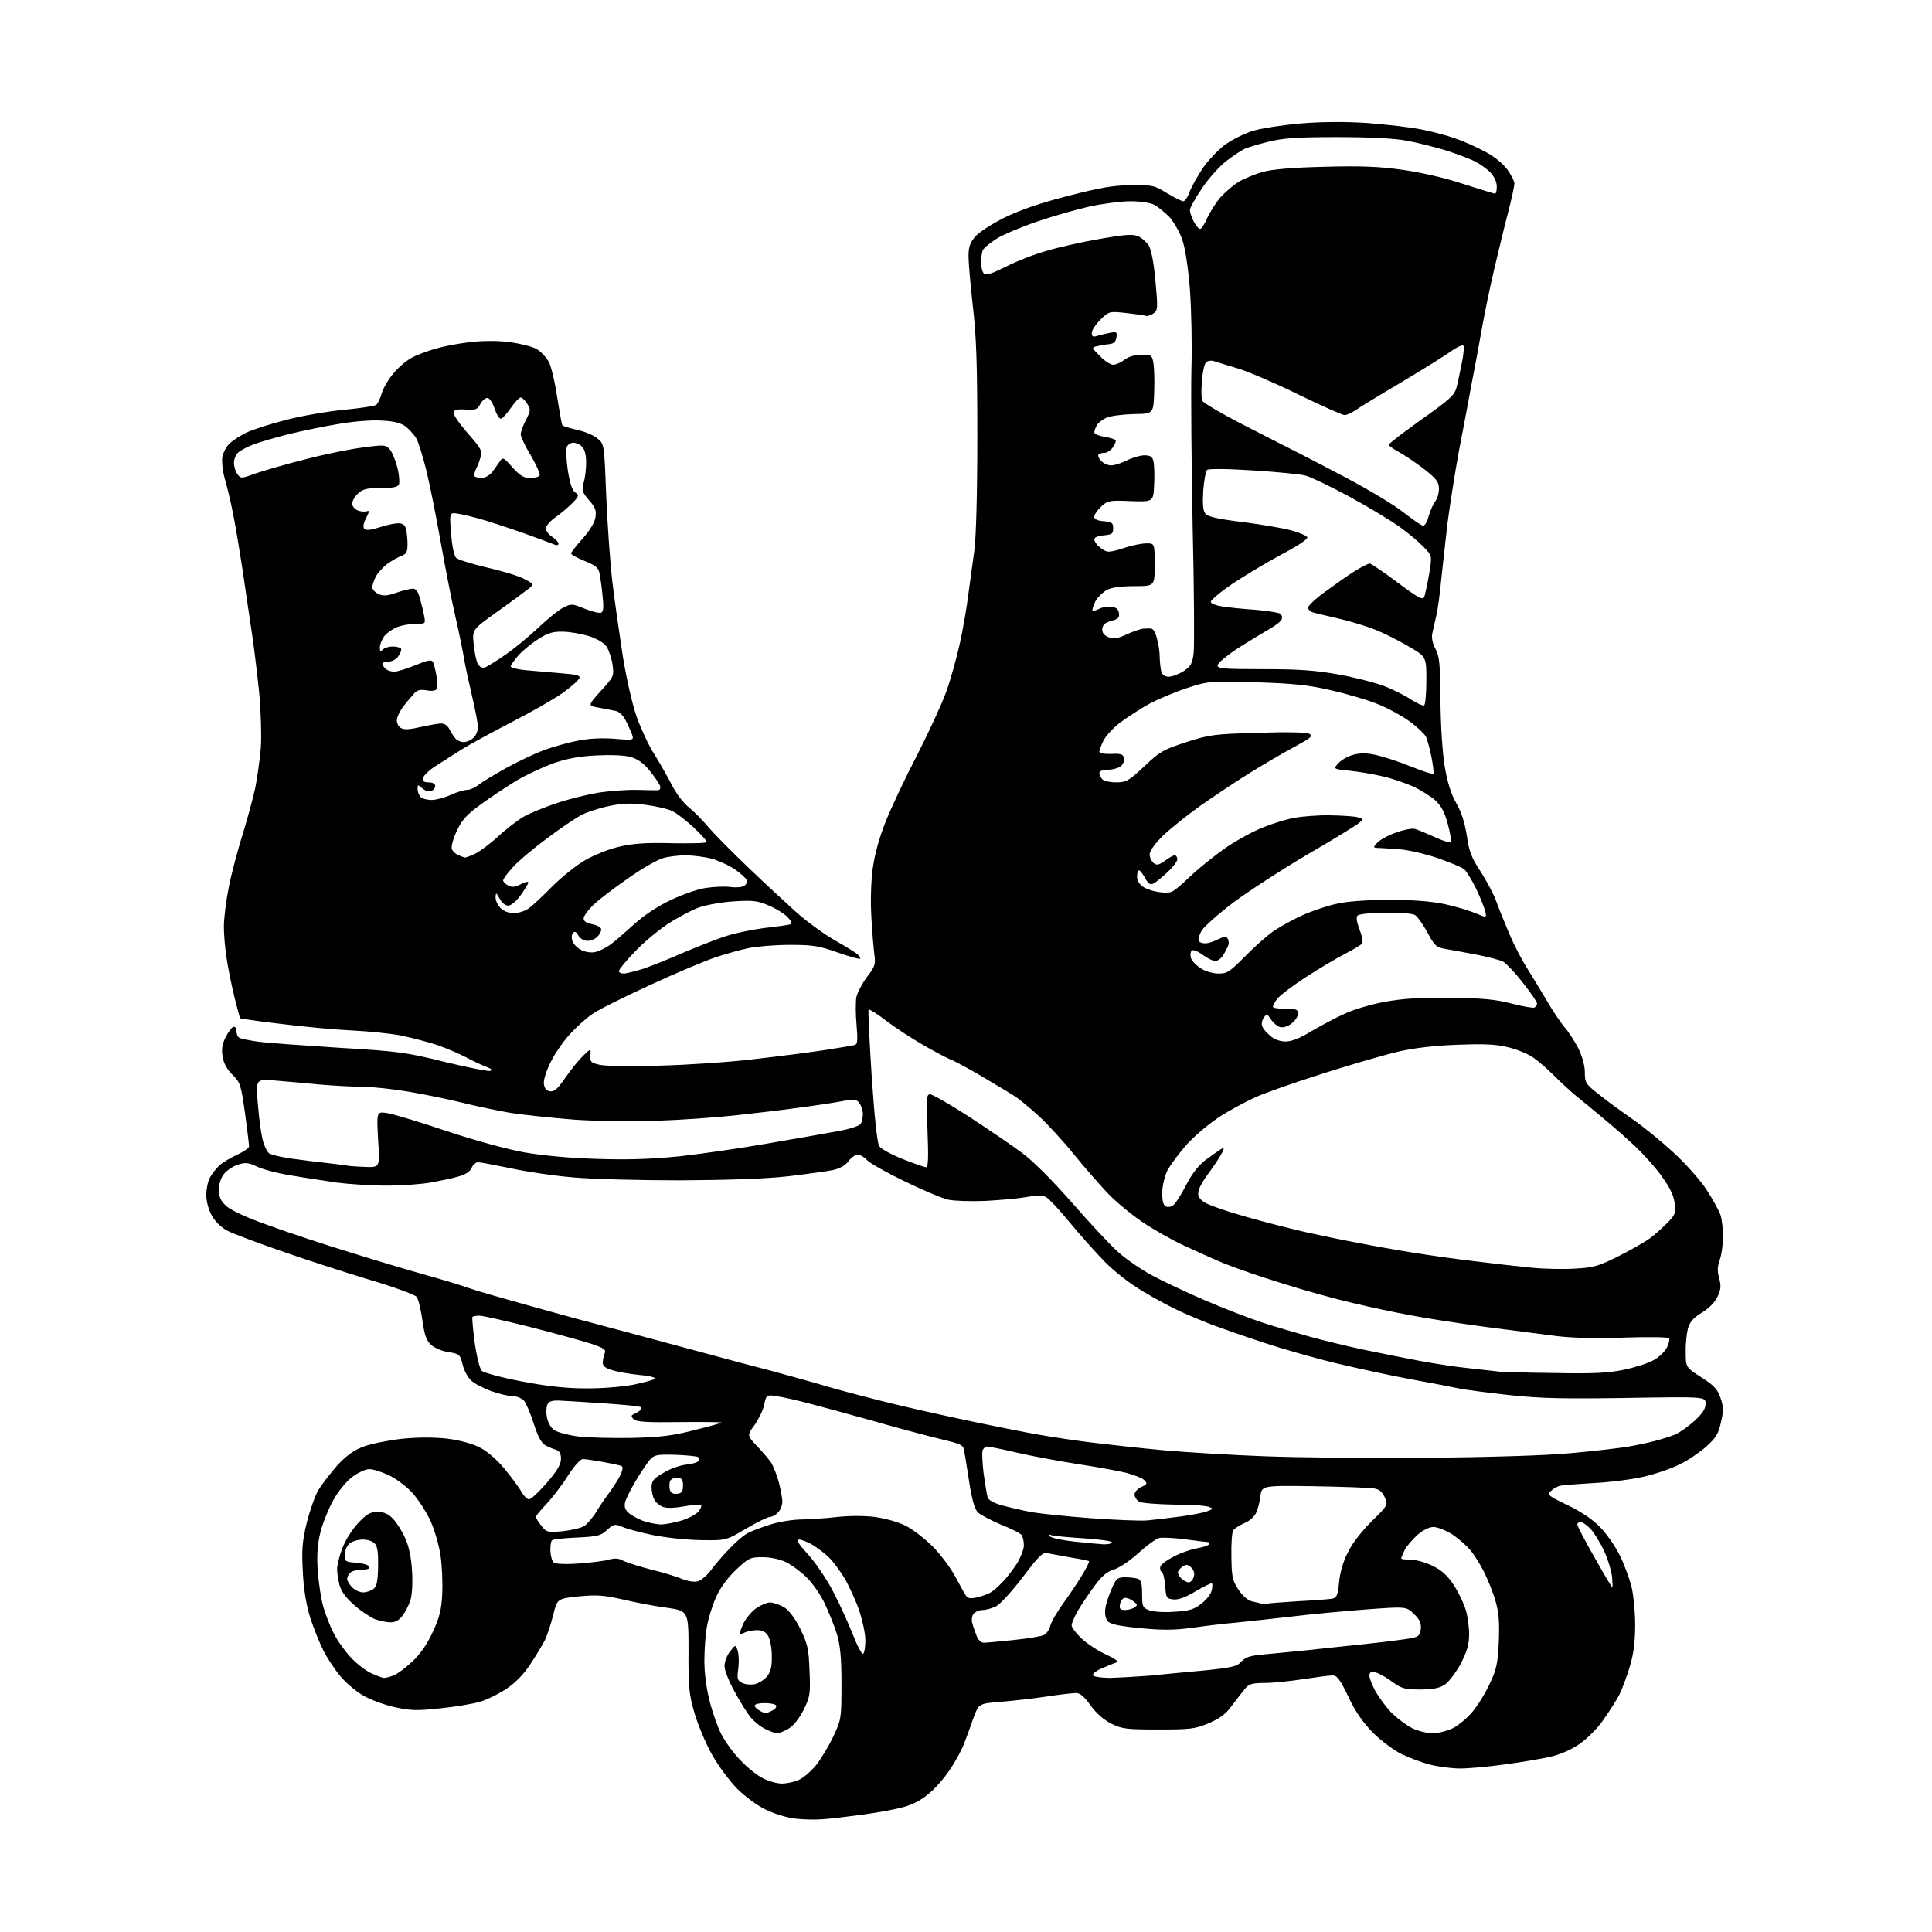 <?xml version="1.0" encoding="UTF-8" standalone="no"?>
<svg 
  version="1.1" 
  xmlns="http://www.w3.org/2000/svg" 
  xmlns:xlink="http://www.w3.org/1999/xlink" 
  xmlns:svg="http://www.w3.org/2000/svg"
  xmlns:rdf="http://www.w3.org/1999/02/22-rdf-syntax-ns#"
  xmlns:cc="http://creativecommons.org/ns#"
  xmlns:dc="http://purl.org/dc/elements/1.1/"
  viewBox="0 0 768 768"
  width="768"
  height="768"
>
<style>svg {background-color: white; }</style>"
<path stroke="none" fill="black" fill-rule="evenodd" d="M326.5,723.2C323.8,723.4 319.0,723.3 316.0,722.9C313.0,722.6 307.8,721.0 304.5,719.4C301.1,717.8 296.2,714.2 293.0,711.0C290.0,707.9 285.5,701.9 283.1,697.6C280.6,693.2 277.5,685.8 276.1,681.1C273.9,673.5 273.6,670.6 273.7,656.4C273.7,640.4 273.7,640.4 265.1,639.1C260.4,638.5 252.5,637.0 247.5,635.8C239.9,634.1 237.3,633.9 230.0,634.6C221.5,635.5 221.5,635.5 219.9,642.0C219.0,645.6 217.5,650.1 216.6,652.0C215.6,653.9 213.0,658.3 210.7,661.7C208.1,665.7 204.7,669.1 201.2,671.4C198.2,673.4 193.5,675.7 190.7,676.5C188.0,677.3 180.9,678.5 174.9,679.1C165.7,680.1 163.1,680.0 156.8,678.6C152.8,677.7 147.2,675.7 144.4,674.0C141.6,672.4 137.5,669.0 135.3,666.3C133.1,663.7 130.0,659.0 128.5,656.0C127.0,653.0 124.6,647.1 123.3,643.0C121.8,638.1 120.7,631.9 120.4,625.0C119.9,616.3 120.1,613.0 121.9,605.5C123.1,600.6 125.2,594.7 126.5,592.4C127.9,590.1 131.3,585.7 134.0,582.6C137.7,578.6 140.6,576.5 144.6,575.0C147.7,573.9 154.6,572.5 160.1,571.9C166.7,571.3 172.6,571.3 177.9,571.9C182.7,572.5 187.9,573.9 190.7,575.4C193.6,576.8 197.5,580.2 200.5,583.8C203.2,587.1 206.3,591.2 207.2,592.9C208.1,594.6 209.6,596.0 210.3,596.0C211.1,596.0 214.3,593.0 217.4,589.4C221.5,584.7 223.0,582.0 223.0,579.9C223.0,577.9 222.4,576.8 221.2,576.4C220.3,576.1 218.4,575.4 217.1,574.7C215.3,573.8 214.0,571.6 212.2,566.0C210.9,561.9 209.1,557.7 208.3,556.8C207.4,555.8 205.4,555.0 203.8,555.0C202.2,555.0 198.4,554.1 195.3,553.0C192.2,551.9 188.6,550.0 187.3,548.8C186.0,547.6 184.4,544.7 183.9,542.4C182.9,538.4 182.6,538.2 178.4,537.5C176.0,537.2 172.8,535.9 171.5,534.7C169.5,533.0 168.8,530.9 167.9,524.8C167.3,520.5 166.3,516.4 165.6,515.5C165.0,514.7 156.4,511.5 146.5,508.6C136.6,505.6 120.8,500.5 111.5,497.2C102.2,494.0 92.7,490.4 90.5,489.3C88.0,488.0 85.6,485.7 84.2,483.2C82.9,480.9 82.0,477.5 82.0,475.1C82.0,472.8 82.6,469.7 83.4,468.2C84.2,466.7 85.9,464.5 87.2,463.3C88.5,462.1 91.7,460.2 94.3,459.0C96.9,457.8 99.0,456.4 99.0,455.7C99.0,455.0 98.3,449.1 97.4,442.5C95.8,431.2 95.5,430.3 92.5,427.3C90.3,425.2 88.9,422.7 88.5,420.0C88.0,417.1 88.3,415.0 89.7,412.3C90.7,410.3 92.1,408.4 92.8,408.2C93.5,408.0 94.0,408.7 94.0,409.9C94.0,411.0 94.5,412.2 95.1,412.5C95.7,412.9 99.2,413.6 102.8,414.1C106.5,414.6 120.9,415.6 134.8,416.5C158.3,417.9 161.4,418.3 176.7,422.1C185.7,424.3 193.9,425.9 194.8,425.7C196.0,425.4 195.5,424.9 193.1,424.0C191.3,423.3 187.7,421.6 185.1,420.2C182.6,418.9 177.5,416.7 173.8,415.4C170.1,414.2 163.6,412.5 159.3,411.6C155.0,410.8 146.1,409.9 139.5,409.6C132.9,409.3 120.4,408.1 111.6,407.0C102.9,406.0 95.6,404.9 95.5,404.8C95.3,404.6 94.3,400.7 93.1,396.0C92.0,391.3 90.6,384.6 90.1,381.0C89.5,377.4 89.0,371.7 89.0,368.4C89.0,365.0 89.9,357.8 91.0,352.4C92.1,346.9 94.6,337.6 96.5,331.5C98.4,325.4 100.6,317.2 101.5,313.1C102.3,309.0 103.3,301.8 103.7,297.1C104.0,292.4 103.7,282.9 103.1,276.0C102.4,269.1 101.2,259.0 100.4,253.5C99.6,248.0 97.8,236.1 96.5,227.0C95.1,217.9 93.3,207.1 92.4,203.0C91.6,198.9 90.2,193.1 89.3,190.1C88.5,187.2 88.1,183.3 88.4,181.5C88.8,179.8 90.0,177.4 91.3,176.3C92.5,175.1 95.5,173.2 97.9,172.0C100.4,170.8 107.5,168.5 113.8,166.9C120.0,165.3 130.4,163.5 136.8,162.9C143.2,162.3 149.0,161.4 149.6,160.9C150.2,160.4 151.2,158.3 151.8,156.2C152.4,154.1 154.6,150.5 156.6,148.2C158.6,145.8 161.9,143.1 163.9,142.1C165.9,141.0 170.1,139.5 173.1,138.6C176.2,137.7 182.4,136.5 186.9,136.0C192.1,135.4 198.0,135.4 202.7,136.0C206.9,136.6 211.7,137.8 213.4,138.8C215.1,139.8 217.3,142.2 218.3,144.1C219.2,146.1 220.7,152.3 221.5,158.0C222.4,163.7 223.3,168.6 223.5,169.0C223.7,169.4 226.4,170.2 229.5,170.9C232.6,171.6 236.2,173.1 237.6,174.4C240.2,176.5 240.2,176.8 241.0,197.5C241.5,209.1 242.6,224.6 243.5,232.0C244.4,239.4 246.3,252.5 247.6,261.0C249.0,269.7 251.4,280.2 253.1,285.0C254.8,289.7 257.8,296.2 259.9,299.5C262.0,302.8 265.1,308.3 266.9,311.7C268.6,315.2 271.6,319.2 273.9,321.0C276.0,322.7 279.5,326.3 281.6,328.8C283.8,331.4 290.7,338.4 297.1,344.5C303.4,350.6 312.1,358.6 316.3,362.4C320.5,366.2 327.5,371.3 331.7,373.7C336.0,376.1 340.0,378.6 340.7,379.2C341.4,379.8 342.0,380.6 342.0,381.0C342.0,381.5 338.1,380.4 333.2,378.7C325.6,376.0 323.2,375.6 314.0,375.6C308.2,375.6 300.8,376.2 297.5,376.9C294.2,377.6 288.1,379.3 284.0,380.7C279.9,382.1 268.2,387.0 258.1,391.7C247.9,396.4 237.8,401.4 235.6,403.0C233.3,404.5 229.4,408.0 226.8,410.8C224.3,413.5 220.7,418.5 219.0,422.0C217.2,425.5 216.0,429.3 216.2,430.8C216.4,432.7 217.2,433.6 218.7,433.8C220.4,434.0 221.7,432.8 224.8,428.3C227.0,425.1 230.2,421.2 231.9,419.6C234.9,416.7 234.9,416.7 234.7,419.5C234.5,422.1 234.9,422.5 238.5,423.3C240.7,423.8 251.5,423.9 262.5,423.6C273.5,423.3 290.4,422.2 300.0,421.0C309.6,419.9 322.2,418.3 328.0,417.4C333.8,416.5 339.1,415.6 339.8,415.4C340.9,415.1 341.0,413.4 340.5,407.5C340.1,403.4 340.1,398.5 340.4,396.5C340.8,394.6 342.7,391.0 344.6,388.4C347.8,384.3 348.1,383.3 347.6,379.6C347.3,377.4 346.7,370.8 346.4,364.9C346.0,358.7 346.2,350.8 346.9,345.4C347.7,339.5 349.5,333.1 352.1,326.5C354.3,321.0 359.9,309.1 364.6,300.1C369.2,291.1 374.4,279.8 376.1,275.1C377.8,270.4 380.2,261.8 381.5,256.0C382.8,250.2 384.3,241.4 384.9,236.5C385.6,231.6 386.6,223.7 387.3,219.0C388.0,213.6 388.5,197.0 388.5,173.5C388.5,144.9 388.1,133.1 386.7,121.6C385.8,113.4 385.0,104.6 385.0,101.9C385.0,98.2 385.6,96.5 387.6,94.1C389.0,92.4 394.3,89.0 399.3,86.5C405.4,83.5 413.8,80.6 424.5,77.9C437.2,74.6 442.4,73.7 449.6,73.6C458.2,73.5 458.9,73.7 463.9,76.8C466.8,78.5 469.7,80.0 470.4,80.0C471.0,80.0 472.2,78.3 472.9,76.2C473.7,74.2 476.0,70.0 478.1,66.9C480.2,63.8 484.2,59.6 487.0,57.5C489.8,55.5 494.8,53.0 498.1,52.0C501.5,51.0 509.9,49.7 516.8,49.1C525.1,48.4 534.4,48.3 543.5,48.9C551.2,49.5 560.9,50.6 565.2,51.5C569.4,52.3 575.3,53.9 578.4,55.0C581.5,56.0 586.8,58.4 590.2,60.2C593.9,62.1 597.4,65.0 599.2,67.4C600.7,69.5 602.0,72.0 602.0,72.9C602.0,73.9 600.9,79.0 599.5,84.4C598.1,89.7 595.6,100.1 593.9,107.3C592.2,114.6 590.0,125.2 589.0,131.0C588.0,136.8 586.2,146.4 585.0,152.5C583.9,158.6 581.6,170.7 579.9,179.5C578.3,188.3 576.3,201.1 575.4,208.0C574.6,214.9 573.5,225.0 572.9,230.5C572.4,236.0 571.5,242.5 570.9,245.0C570.3,247.5 569.6,250.7 569.3,252.1C569.0,253.7 569.6,256.1 570.7,258.1C572.2,261.0 572.5,264.0 572.6,278.5C572.7,288.7 573.4,299.2 574.3,304.7C575.4,311.1 576.8,315.7 578.9,319.3C581.0,322.9 582.3,327.2 583.1,332.3C584.0,338.6 585.0,341.1 588.6,346.5C590.9,350.1 593.6,355.2 594.6,357.8C595.5,360.4 597.9,366.3 599.8,370.8C601.7,375.4 605.0,381.7 607.0,384.8C609.0,388.0 612.5,393.8 614.9,397.8C617.2,401.8 620.4,406.5 621.9,408.3C623.5,410.1 625.9,413.8 627.4,416.7C629.0,420.0 630.0,423.6 630.0,426.3C630.0,430.5 630.3,430.9 635.9,435.3C639.1,437.9 645.1,442.2 649.1,445.0C653.2,447.8 660.4,453.7 665.2,458.1C669.9,462.4 675.8,469.0 678.3,472.8C680.7,476.5 683.2,481.0 683.9,482.9C684.5,484.8 685.0,488.8 684.9,491.9C684.9,495.0 684.3,499.0 683.6,500.9C682.7,503.4 682.6,505.4 683.4,508.1C684.2,511.2 684.1,512.7 682.7,515.5C681.7,517.7 679.2,520.2 676.5,521.8C673.2,523.8 671.8,525.4 671.0,528.0C670.5,529.9 670.0,534.2 670.1,537.5C670.1,543.5 670.1,543.5 676.3,547.5C681.3,550.7 682.8,552.3 683.9,555.6C685.1,559.1 685.2,560.7 684.1,565.4C683.1,570.0 682.1,571.6 678.2,575.1C675.6,577.4 671.0,580.5 667.9,582.0C664.8,583.6 658.5,585.8 653.9,586.9C649.3,588.0 640.3,589.2 634.0,589.5C627.7,589.9 621.5,590.3 620.3,590.6C619.1,590.8 617.4,591.8 616.5,592.7C614.9,594.2 615.4,594.6 623.1,598.3C628.5,600.9 633.0,603.9 636.1,607.1C638.7,609.8 642.2,614.8 643.9,618.3C645.6,621.7 647.6,627.2 648.5,630.5C649.3,633.7 650.0,640.7 650.0,645.9C650.0,652.5 649.4,657.4 647.9,662.4C646.7,666.3 644.9,671.3 643.8,673.5C642.7,675.7 639.8,680.2 637.4,683.6C635.1,687.0 630.8,691.3 627.8,693.3C624.5,695.6 620.1,697.5 616.0,698.4C612.4,699.2 604.3,700.6 598.0,701.4C591.7,702.3 583.8,703.0 580.5,703.0C577.1,703.0 571.8,702.3 568.6,701.5C565.4,700.7 560.3,698.8 557.2,697.3C554.0,695.7 549.0,692.0 545.8,688.8C541.8,684.7 538.8,680.5 536.0,674.5C532.7,667.6 531.5,666.0 529.7,666.0C528.5,666.0 523.2,666.7 518.0,667.5C512.8,668.3 505.9,669.0 502.7,669.0C497.9,669.0 496.5,669.4 495.0,671.2C493.9,672.5 491.6,675.5 489.7,678.0C487.3,681.4 484.9,683.1 480.5,685.0C475.1,687.3 473.2,687.5 460.5,687.5C447.9,687.5 446.0,687.3 441.8,685.2C438.8,683.7 435.8,681.1 433.5,677.9C431.1,674.5 429.3,673.0 427.8,673.0C426.5,673.0 421.2,673.6 416.0,674.4C410.8,675.2 402.6,676.1 397.8,676.5C389.1,677.2 389.1,677.2 387.0,682.8C385.9,686.0 384.3,690.4 383.4,692.7C382.6,695.0 380.2,699.5 378.1,702.7C376.1,705.9 372.3,710.4 369.7,712.6C366.5,715.4 363.2,717.2 359.3,718.3C356.1,719.2 348.6,720.6 342.5,721.4C336.4,722.2 329.2,723.1 326.5,723.2zM310.8,709.0C312.6,709.0 315.6,708.4 317.4,707.6C319.2,706.9 322.3,704.2 324.3,701.8C326.3,699.3 329.4,694.2 331.2,690.4C334.4,683.6 334.5,683.2 334.5,669.5C334.5,658.8 334.0,654.1 332.7,649.6C331.7,646.3 329.4,640.8 327.8,637.3C326.1,633.8 322.9,629.2 320.6,627.0C318.4,624.8 314.7,622.1 312.5,621.0C310.0,619.8 306.3,619.0 303.1,619.0C298.2,619.0 297.6,619.3 292.6,624.0C289.2,627.2 286.3,631.2 284.6,635.0C283.1,638.3 281.5,643.6 281.0,646.7C280.4,649.9 280.0,656.0 280.0,660.3C280.0,665.0 280.8,671.4 282.1,676.2C283.2,680.7 285.3,686.6 286.7,689.3C288.1,692.1 291.4,696.7 294.2,699.6C296.9,702.5 301.0,705.8 303.3,706.9C305.6,708.1 309.0,709.0 310.8,709.0zM309.0,689.0C308.2,689.0 306.0,688.2 304.2,687.3C302.4,686.5 299.9,684.4 298.6,682.9C297.2,681.3 294.3,676.7 292.1,672.6C289.8,668.6 288.0,663.9 288.0,662.3C288.0,660.6 289.0,658.0 290.2,656.5C292.4,653.7 292.4,653.7 293.2,656.1C293.7,657.4 293.8,660.6 293.5,663.2C292.9,667.3 293.1,668.0 295.0,669.0C296.2,669.6 298.4,669.8 300.0,669.5C301.7,669.1 303.9,667.7 305.0,666.3C306.4,664.5 306.9,662.4 306.8,658.2C306.8,655.0 306.1,651.5 305.3,650.2C304.4,648.7 303.0,648.0 300.9,648.0C299.2,648.0 297.0,648.5 295.9,649.0C294.9,649.6 294.0,649.8 294.0,649.5C294.0,649.2 294.6,647.4 295.4,645.6C296.2,643.8 298.3,641.1 300.2,639.6C302.1,638.2 304.8,637.0 306.1,637.0C307.4,637.0 309.9,637.9 311.7,638.9C313.7,640.2 316.0,643.2 318.2,647.6C321.1,653.7 321.5,655.5 321.8,664.3C322.2,673.3 322.0,674.5 319.5,679.6C317.8,683.0 315.5,685.9 313.6,687.1C311.9,688.1 309.8,689.0 309.0,689.0zM569.4,689.0C571.6,689.0 575.2,688.1 577.5,687.0C579.7,685.9 583.2,683.0 585.3,680.5C587.4,678.0 590.5,673.0 592.2,669.3C594.9,663.6 595.4,661.2 595.8,652.5C596.1,644.8 595.8,640.9 594.5,636.5C593.6,633.2 591.5,628.1 590.0,625.0C588.4,621.8 585.9,617.8 584.3,616.0C582.8,614.2 579.5,611.4 577.1,609.8C574.6,608.3 571.4,607.0 569.8,607.0C568.2,607.0 565.7,608.2 563.5,610.1C561.5,611.9 559.2,614.6 558.4,616.1C557.7,617.6 557.0,619.1 557.0,619.5C557.0,619.8 558.7,620.0 560.8,620.0C562.9,620.0 566.8,621.1 569.6,622.5C573.1,624.2 575.5,626.4 577.9,630.1C579.8,633.0 581.9,637.4 582.6,639.8C583.4,642.3 584.0,646.7 584.0,649.6C584.0,653.6 583.2,656.3 580.8,661.1C579.0,664.5 576.2,668.2 574.7,669.4C572.5,671.0 570.3,671.5 564.8,671.6C558.6,671.6 557.3,671.3 553.8,668.8C551.7,667.2 548.8,665.5 547.4,665.0C545.5,664.3 544.8,664.4 544.4,665.5C544.1,666.3 545.1,669.2 546.6,672.0C548.1,674.7 551.1,678.8 553.3,681.0C555.6,683.2 559.2,685.9 561.4,687.0C563.7,688.1 567.3,689.0 569.4,689.0zM304.3,681.0C304.8,681.0 306.0,680.5 307.1,679.9C308.2,679.4 308.8,678.5 308.5,677.9C308.1,677.4 306.1,677.0 303.9,677.0C301.8,677.0 300.0,677.4 300.0,678.0C300.0,678.5 300.8,679.4 301.8,679.9C302.7,680.5 303.9,681.0 304.3,681.0zM152.7,667.0C153.3,667.0 155.0,666.6 156.5,666.0C157.9,665.5 161.2,663.0 163.9,660.5C167.1,657.5 169.8,653.6 172.0,648.8C174.7,643.0 175.5,639.9 175.8,633.5C176.0,629.1 175.7,622.2 175.1,618.2C174.5,614.2 172.7,608.0 171.1,604.5C169.5,601.0 166.2,596.0 163.9,593.4C161.5,590.8 157.2,587.6 154.5,586.4C151.8,585.1 148.3,584.0 146.8,584.0C145.3,584.0 142.3,585.4 139.9,587.2C137.5,589.1 134.3,593.0 132.4,596.5C130.6,599.8 128.3,605.4 127.4,609.0C126.2,613.9 125.9,617.8 126.3,624.5C126.7,629.5 127.7,636.0 128.6,639.0C129.5,642.0 131.3,646.7 132.7,649.3C134.0,652.0 137.0,656.2 139.3,658.7C141.6,661.2 145.3,664.1 147.5,665.1C149.7,666.1 152.0,667.0 152.7,667.0zM441.3,667.0C444.7,666.9 451.8,666.5 457.0,666.1C462.2,665.6 472.1,664.6 479.0,664.0C489.8,662.9 491.8,662.4 493.5,660.5C495.1,658.7 497.0,658.1 503.0,657.6C507.1,657.2 514.1,656.5 518.5,656.1C522.9,655.6 533.5,654.5 542.0,653.6C550.5,652.7 559.1,651.6 561.0,651.2C564.0,650.6 564.5,650.0 564.8,647.5C565.0,645.2 564.4,643.8 562.0,641.5C559.0,638.6 559.0,638.6 542.7,639.8C533.8,640.5 520.6,641.7 513.5,642.6C506.4,643.4 496.4,644.5 491.5,645.0C486.6,645.4 478.5,646.4 473.7,647.1C466.9,648.0 462.2,648.1 453.2,647.2C444.1,646.3 441.2,645.6 440.2,644.3C439.4,643.2 439.1,641.2 439.4,639.3C439.6,637.6 440.8,634.1 441.9,631.6C443.7,627.4 444.2,627.0 447.4,627.0C449.3,627.0 451.5,627.3 452.4,627.6C453.6,628.1 454.0,629.6 454.0,633.6C454.0,638.6 454.2,639.1 456.8,640.1C458.3,640.7 462.7,641.0 466.7,640.7C472.6,640.4 474.6,639.8 477.4,637.6C479.4,636.1 481.3,633.8 481.6,632.4C482.0,631.0 482.0,629.7 481.8,629.4C481.5,629.2 478.6,630.6 475.4,632.5C471.4,634.9 468.5,636.0 466.5,635.8C463.7,635.5 463.5,635.2 463.2,630.5C463.0,627.8 462.4,625.2 461.8,624.9C461.2,624.5 461.0,623.5 461.3,622.6C461.6,621.8 464.1,620.0 466.7,618.7C469.3,617.3 473.4,615.9 475.7,615.5C478.1,615.1 480.2,614.4 480.6,613.9C480.9,613.4 480.7,613.0 480.2,613.0C479.7,613.0 475.6,612.5 471.1,611.9C466.6,611.3 461.9,611.1 460.7,611.4C459.5,611.7 455.8,614.4 452.5,617.4C449.2,620.4 444.9,623.3 442.8,623.9C440.0,624.8 437.9,626.5 434.9,630.7C432.6,633.8 429.7,638.2 428.4,640.4C427.1,642.7 426.0,645.2 426.0,646.1C426.0,647.0 427.9,649.4 430.1,651.5C432.4,653.6 436.8,656.4 439.9,657.8C443.1,659.3 444.8,660.5 444.0,660.8C443.2,661.0 440.6,662.1 438.2,663.1C435.8,664.1 434.1,665.4 434.5,666.0C434.8,666.5 437.9,667.0 441.3,667.0zM343.1,657.4C343.6,657.1 344.0,654.7 344.0,652.0C344.0,649.3 342.8,643.9 341.4,639.8C340.0,635.8 337.3,630.0 335.5,627.0C333.6,624.0 330.9,620.3 329.3,618.9C327.8,617.4 324.9,615.3 323.0,614.1C321.1,613.0 318.7,612.0 317.7,612.0C316.3,612.0 317.2,613.5 321.4,618.1C324.4,621.5 328.9,628.1 331.3,632.9C333.8,637.6 337.2,645.2 339.0,649.7C340.8,654.3 342.6,657.7 343.1,657.4zM391.1,653.0C392.1,653.0 397.6,652.5 403.2,651.9C408.9,651.3 414.2,650.4 415.1,649.9C416.0,649.4 417.1,647.8 417.5,646.3C417.8,644.8 420.3,640.6 422.9,637.0C425.5,633.4 428.9,628.3 430.4,625.7C432.0,623.1 433.1,620.8 432.9,620.6C432.7,620.4 429.4,619.7 425.5,619.1C421.6,618.4 417.5,617.6 416.3,617.4C414.6,616.9 412.9,618.5 406.6,626.9C402.4,632.4 397.6,637.7 396.0,638.5C394.4,639.3 392.0,640.0 390.7,640.0C389.3,640.0 387.7,640.7 387.0,641.5C386.4,642.3 386.1,643.9 386.5,645.2C386.8,646.5 387.6,648.7 388.2,650.2C388.8,651.9 390.0,653.0 391.1,653.0zM155.2,644.9C153.7,644.9 151.0,644.3 149.2,643.7C147.4,643.0 143.7,640.6 141.0,638.2C137.7,635.4 135.7,632.7 135.0,630.2C134.5,628.2 134.0,625.3 134.0,623.8C134.0,622.3 134.9,618.5 136.1,615.4C137.3,612.2 140.0,608.0 142.4,605.4C145.8,601.8 147.3,601.0 150.1,601.0C152.6,601.0 154.4,601.8 156.3,603.8C157.7,605.3 159.9,608.8 161.1,611.5C162.6,614.9 163.5,619.2 163.8,624.6C164.1,629.4 163.8,634.2 163.1,636.3C162.4,638.3 161.0,641.0 159.9,642.4C158.6,644.1 156.9,645.0 155.2,644.9zM447.2,640.0C448.5,640.0 450.2,639.5 451.0,639.0C452.3,638.1 452.2,637.8 450.5,636.5C449.4,635.6 447.9,635.1 447.0,635.2C446.2,635.4 445.4,636.5 445.2,637.8C444.9,639.5 445.3,640.0 447.2,640.0zM503.6,637.5C504.2,637.3 509.8,636.9 516.1,636.5C522.4,636.2 528.4,635.7 529.6,635.5C531.4,635.1 531.8,634.1 532.3,629.1C532.6,625.4 533.9,620.8 535.7,617.3C537.3,613.8 541.2,608.8 545.1,604.9C551.7,598.4 551.8,598.3 550.5,595.3C549.6,593.2 548.3,592.0 546.3,591.7C544.8,591.4 534.0,591.0 522.5,590.8C501.5,590.5 501.5,590.5 501.0,595.0C500.7,597.5 499.8,600.6 499.1,601.8C498.4,603.1 496.4,604.8 494.6,605.5C492.8,606.3 490.9,607.5 490.3,608.2C489.7,608.9 489.4,613.6 489.5,618.7C489.6,626.8 489.9,628.3 492.3,631.9C494.0,634.4 496.0,636.2 497.8,636.6C499.3,636.9 500.9,637.3 501.5,637.5C502.1,637.7 503.0,637.7 503.6,637.5zM388.3,635.0C390.1,634.6 392.4,633.8 393.5,633.2C394.6,632.6 396.9,630.7 398.6,628.8C400.4,627.0 402.9,623.6 404.4,621.3C405.8,618.9 407.0,615.8 407.0,614.3C407.0,612.7 406.6,611.0 406.2,610.3C405.8,609.6 402.1,607.7 398.0,606.1C394.0,604.4 389.8,602.2 388.7,601.2C387.5,599.9 386.4,596.3 385.4,589.9C384.6,584.7 383.7,579.1 383.4,577.4C383.0,574.3 382.7,574.2 373.7,572.0C368.7,570.8 355.9,567.4 345.5,564.4C335.1,561.5 322.9,558.2 318.5,557.1C314.1,556.0 309.2,555.0 307.5,554.8C304.8,554.5 304.5,554.8 303.8,558.3C303.4,560.5 301.6,564.1 300.0,566.4C296.9,570.6 296.9,570.6 301.0,574.9C303.2,577.2 305.7,580.2 306.6,581.5C307.4,582.8 308.8,586.3 309.6,589.2C310.3,592.1 311.0,595.6 311.0,596.9C311.0,598.3 310.3,600.2 309.3,601.2C308.4,602.2 307.0,603.0 306.1,603.0C305.2,603.0 300.9,605.1 296.5,607.7C288.6,612.4 288.6,612.4 278.0,612.2C272.2,612.1 263.7,611.1 259.0,610.1C254.3,609.1 249.0,607.7 247.3,606.9C244.3,605.7 243.9,605.8 241.3,608.2C238.8,610.5 237.5,610.8 229.3,611.2C224.2,611.4 219.7,611.9 219.4,612.3C219.0,612.7 218.7,614.6 218.8,616.7C218.9,618.7 219.5,620.7 220.2,621.2C220.9,621.7 225.4,621.9 230.1,621.5C234.8,621.2 240.2,620.5 242.0,620.0C244.4,619.3 246.0,619.4 247.9,620.5C249.4,621.2 254.4,622.8 259.1,624.0C263.7,625.1 269.2,626.8 271.2,627.7C273.3,628.5 275.9,629.0 277.3,628.6C278.6,628.3 281.0,626.3 282.5,624.3C284.0,622.2 287.4,618.3 289.9,615.7C292.4,613.0 295.7,610.2 297.3,609.4C298.8,608.6 302.8,607.1 306.3,606.0C309.7,604.9 315.4,604.0 319.0,604.0C322.6,603.9 328.9,603.5 333.0,603.0C337.4,602.5 343.5,602.5 347.7,603.0C351.9,603.6 357.1,605.0 360.0,606.5C362.8,607.9 367.6,611.6 370.8,614.8C373.9,617.9 378.0,623.4 379.9,627.0C381.8,630.6 383.7,634.0 384.2,634.6C384.7,635.4 386.2,635.5 388.3,635.0zM144.3,633.0C145.6,633.0 147.4,632.4 148.4,631.7C149.7,630.7 150.2,628.8 150.3,622.9C150.4,617.7 150.1,614.8 149.1,613.7C148.3,612.7 146.3,612.0 144.2,612.0C142.3,612.0 139.8,612.7 138.8,613.7C137.8,614.6 137.0,616.6 137.0,618.1C137.0,620.7 137.3,620.9 141.7,621.2C144.3,621.4 146.5,622.1 146.8,622.8C147.0,623.6 146.0,624.0 143.8,624.0C141.9,624.0 139.9,624.5 139.2,625.2C138.5,625.9 138.0,627.0 138.0,627.7C138.0,628.4 138.9,629.9 140.0,631.0C141.1,632.1 143.0,633.0 144.3,633.0zM640.9,631.0C641.1,631.0 641.0,629.0 640.8,626.6C640.5,624.2 639.1,619.6 637.6,616.4C636.1,613.2 633.7,609.3 632.3,607.8C630.8,606.2 629.0,605.0 628.3,605.0C627.6,605.0 627.0,605.5 627.0,606.0C627.0,606.6 630.0,612.4 633.8,619.0C637.5,625.6 640.7,631.0 640.9,631.0zM472.5,629.0C473.3,629.0 474.2,628.0 474.5,626.9C475.0,625.5 474.6,624.2 473.6,623.2C472.4,621.9 471.5,621.8 470.3,622.6C469.4,623.2 468.5,624.1 468.3,624.7C468.1,625.3 468.6,626.5 469.5,627.4C470.4,628.3 471.8,629.0 472.5,629.0zM438.8,613.9C440.5,613.9 442.0,613.6 442.0,613.1C442.0,612.6 437.0,611.9 430.8,611.5C424.7,611.1 419.0,610.6 418.1,610.3C417.0,609.9 416.8,610.0 417.5,610.8C418.1,611.4 422.3,612.3 427.0,612.8C431.7,613.3 437.0,613.8 438.8,613.9zM223.6,608.7C227.1,608.3 231.0,607.4 232.3,606.6C233.5,605.7 235.7,603.2 237.0,601.0C238.4,598.7 241.0,594.9 242.8,592.5C244.5,590.1 246.5,586.9 247.0,585.5C247.7,583.6 247.6,582.8 246.7,582.6C246.1,582.4 242.8,581.7 239.4,581.1C236.1,580.5 232.6,580.0 231.7,580.0C230.7,580.0 228.2,582.8 225.5,587.0C223.1,590.8 219.2,595.8 217.0,598.1C214.8,600.4 213.0,602.6 213.0,603.0C213.0,603.4 214.0,605.0 215.2,606.5C217.2,609.1 217.6,609.2 223.6,608.7zM262.6,606.0C264.3,606.0 267.9,605.3 270.7,604.5C273.4,603.7 276.5,602.1 277.5,601.0C278.5,599.9 279.0,598.7 278.7,598.3C278.3,598.0 275.3,598.2 271.9,598.8C268.1,599.5 265.0,599.6 263.5,599.0C262.2,598.5 260.6,597.2 260.1,596.1C259.5,595.0 259.0,592.8 259.0,591.2C259.0,588.7 259.8,587.7 263.7,585.5C266.2,583.9 270.3,582.5 272.7,582.2C275.1,582.0 277.3,581.3 277.6,580.8C277.9,580.3 277.9,579.6 277.5,579.2C277.2,578.9 273.2,578.5 268.6,578.3C261.1,578.1 260.1,578.3 258.3,580.3C257.3,581.5 254.8,585.2 252.8,588.5C250.8,591.8 248.9,595.7 248.5,597.1C248.1,598.9 248.4,600.1 249.9,601.4C251.0,602.4 253.6,603.8 255.7,604.6C257.8,605.3 260.9,605.9 262.6,606.0zM456.0,604.4C459.0,604.1 465.1,603.4 469.5,602.8C473.9,602.2 478.6,601.3 480.0,600.7C482.4,599.8 482.4,599.7 480.5,599.0C479.4,598.5 473.2,598.1 466.7,598.1C460.2,598.0 454.0,597.5 452.9,597.0C451.9,596.4 451.0,595.1 451.0,594.1C451.0,593.1 452.2,591.8 453.7,591.1C456.1,590.0 456.2,589.7 454.8,588.3C453.9,587.5 450.6,586.2 447.4,585.4C444.1,584.6 435.6,583.1 428.5,582.0C421.4,580.9 410.6,578.9 404.5,577.5C398.5,576.1 393.0,575.0 392.4,575.0C391.7,575.0 391.0,575.7 390.6,576.5C390.3,577.3 390.5,581.5 391.0,585.7C391.6,590.0 392.3,594.2 392.6,595.2C392.9,596.3 395.1,597.5 398.3,598.4C401.2,599.2 406.4,600.4 410.0,601.1C413.6,601.7 424.1,602.8 433.5,603.5C442.9,604.2 453.0,604.6 456.0,604.4zM269.2,593.8C271.0,593.6 271.5,592.9 271.5,590.5C271.5,588.0 271.1,587.5 269.0,587.5C267.4,587.5 266.4,588.1 266.2,589.3C266.0,590.3 266.1,591.8 266.4,592.6C266.8,593.5 267.9,594.0 269.2,593.8zM568.0,579.5C593.5,579.2 614.6,578.6 625.0,577.6C634.1,576.8 644.0,575.6 647.0,575.1C650.0,574.6 654.8,573.6 657.5,572.9C660.2,572.2 664.0,571.0 665.8,570.3C667.6,569.5 671.1,567.1 673.6,564.8C676.8,561.9 678.0,560.0 678.0,558.0C678.0,555.2 678.0,555.2 646.8,555.7C621.9,556.1 612.4,555.9 600.3,554.6C591.9,553.7 582.9,552.5 580.3,552.0C577.6,551.4 569.2,549.8 561.5,548.4C553.8,547.0 540.3,544.1 531.5,542.0C522.7,539.9 509.4,536.1 502.0,533.6C494.6,531.2 485.6,528.0 482.0,526.7C478.4,525.3 472.9,523.0 469.6,521.5C466.4,520.1 459.6,516.5 454.6,513.5C448.9,510.1 443.1,505.6 438.9,501.3C435.3,497.6 429.1,490.6 425.1,485.8C421.2,481.0 417.0,476.5 415.9,475.9C414.4,475.1 412.1,475.1 407.6,475.9C404.3,476.5 396.9,477.1 391.4,477.4C385.8,477.6 379.3,477.4 377.0,476.9C374.6,476.4 366.8,473.1 359.6,469.6C352.4,466.1 345.6,462.3 344.6,461.1C343.5,459.9 341.9,459.0 340.9,459.0C340.0,459.0 338.3,460.2 337.3,461.6C336.1,463.2 333.9,464.5 331.2,465.1C328.8,465.6 320.7,466.7 313.2,467.6C304.1,468.6 289.5,469.1 270.0,469.2C253.8,469.2 234.7,468.7 227.5,468.0C220.3,467.4 209.3,465.8 203.0,464.4C196.7,463.1 190.8,462.0 190.0,462.0C189.2,462.0 188.0,463.0 187.5,464.2C186.9,465.7 185.0,466.9 182.5,467.6C180.3,468.3 175.4,469.3 171.7,470.0C168.0,470.7 159.8,471.3 153.6,471.3C147.4,471.3 138.6,470.7 133.9,470.1C129.3,469.4 121.2,468.2 116.0,467.3C110.8,466.5 104.6,464.9 102.3,463.8C98.7,462.1 97.5,462.0 94.5,463.0C92.6,463.6 90.1,465.3 89.0,466.7C87.8,468.2 87.0,470.8 87.0,472.9C87.0,475.7 87.7,477.3 89.8,479.3C91.6,481.0 97.7,483.9 106.5,487.0C114.1,489.8 128.9,494.7 139.4,497.9C149.9,501.2 163.4,505.2 169.5,506.9C175.6,508.6 183.0,510.8 186.0,511.9C189.0,513.0 199.2,515.9 208.5,518.5C217.8,521.1 229.3,524.3 234.0,525.5C238.7,526.8 246.8,528.9 252.0,530.3C257.2,531.7 268.9,534.9 278.0,537.3C287.1,539.8 299.9,543.2 306.5,544.9C313.1,546.7 323.7,549.6 330.0,551.5C336.3,553.3 348.2,556.4 356.5,558.4C364.8,560.4 378.9,563.5 388.0,565.4C397.1,567.3 408.6,569.6 413.5,570.4C418.5,571.3 427.9,572.7 434.5,573.5C441.1,574.3 453.7,575.7 462.5,576.5C471.3,577.3 489.5,578.4 503.0,578.9C516.5,579.4 545.7,579.7 568.0,579.5zM251.0,571.6C262.8,571.3 267.5,570.7 276.0,568.5C281.8,567.1 286.6,565.7 286.8,565.5C287.0,565.3 279.5,565.2 270.1,565.3C256.8,565.5 252.8,565.2 251.8,564.1C251.0,563.3 250.9,562.6 251.5,562.4C252.1,562.1 253.2,561.5 254.0,561.0C254.8,560.5 255.1,559.8 254.8,559.4C254.4,559.0 248.1,558.4 240.8,557.9C233.5,557.4 225.5,556.9 223.1,556.8C220.0,556.6 218.4,556.9 217.7,558.1C217.2,559.0 217.0,561.3 217.4,563.3C217.8,565.6 219.0,567.6 220.5,568.6C221.8,569.4 225.9,570.5 229.7,571.0C233.4,571.5 243.0,571.7 251.0,571.6zM232.5,551.9C238.6,552.0 247.1,551.3 251.5,550.5C255.9,549.6 259.9,548.5 260.3,548.1C260.8,547.6 258.3,546.9 254.4,546.6C250.6,546.2 245.7,545.4 243.5,544.7C240.5,543.8 239.5,543.0 239.6,541.5C239.7,540.4 240.0,538.8 240.4,537.9C241.0,536.5 239.9,535.8 234.8,534.1C231.3,533.0 220.5,530.0 210.7,527.5C200.8,525.0 191.8,523.0 190.6,523.0C189.3,523.0 188.1,523.2 187.8,523.5C187.6,523.7 188.0,528.4 188.7,533.7C189.5,539.3 190.7,544.1 191.5,544.9C192.3,545.7 199.4,547.6 207.2,549.1C217.0,551.0 225.0,551.9 232.5,551.9zM618.5,545.8C633.2,546.1 639.3,545.8 645.5,544.5C649.9,543.6 655.2,541.9 657.3,540.7C659.5,539.5 661.8,537.3 662.6,535.7C663.4,534.2 663.8,532.5 663.5,532.0C663.2,531.5 655.6,531.4 645.9,531.7C635.0,532.1 625.2,531.9 618.7,531.1C613.1,530.4 600.2,528.7 590.0,527.4C579.8,526.0 566.5,524.0 560.5,522.8C554.5,521.7 544.1,519.5 537.5,517.9C530.9,516.4 518.3,512.9 509.5,510.1C500.7,507.4 490.4,503.8 486.5,502.2C482.6,500.6 475.6,497.4 470.8,495.2C466.0,493.0 458.6,488.8 454.3,485.9C450.0,483.0 443.8,477.9 440.6,474.6C437.4,471.2 431.2,464.2 427.0,459.0C422.8,453.8 416.5,446.9 413.0,443.7C409.5,440.5 405.1,436.8 403.1,435.6C401.1,434.3 395.2,430.8 390.0,427.7C384.7,424.6 379.2,421.6 377.7,421.1C376.2,420.5 371.3,417.9 366.8,415.3C362.3,412.7 355.7,408.4 352.2,405.7C348.7,403.0 345.6,401.1 345.3,401.3C345.0,401.6 345.6,413.5 346.5,427.7C347.6,444.0 348.7,454.3 349.5,455.6C350.2,456.7 354.4,459.0 359.0,460.8C363.5,462.6 367.6,464.0 368.2,464.0C369.0,464.0 369.1,459.6 368.7,449.5C368.2,436.6 368.3,435.0 369.7,435.0C370.6,435.0 377.5,438.9 384.9,443.7C392.4,448.6 402.0,455.1 406.3,458.3C411.2,462.0 418.6,469.5 426.5,478.5C433.4,486.4 441.5,495.1 444.6,497.8C447.6,500.5 453.5,504.6 457.8,506.9C462.0,509.2 471.6,513.7 479.0,516.9C486.4,520.1 496.8,524.1 502.0,525.8C507.2,527.5 515.5,529.9 520.5,531.3C525.5,532.7 534.9,535.0 541.5,536.4C548.1,537.8 558.2,539.8 564.0,540.9C569.8,542.0 578.8,543.4 584.0,543.9C589.2,544.5 594.9,545.1 596.5,545.3C598.1,545.4 608.0,545.7 618.5,545.8zM626.0,504.3C633.6,503.9 635.5,503.3 643.5,499.3C648.5,496.8 654.0,493.6 655.8,492.3C657.7,490.9 660.7,488.2 662.7,486.2C665.9,483.0 666.2,482.3 665.7,478.4C665.4,475.4 663.9,472.2 660.7,467.8C658.3,464.3 653.3,458.8 649.8,455.5C646.3,452.2 640.5,447.1 636.9,444.2C633.4,441.2 628.7,437.4 626.6,435.7C624.4,433.9 620.6,430.4 618.1,427.9C615.6,425.4 611.9,422.1 609.9,420.7C608.0,419.2 603.5,417.3 599.9,416.4C594.8,415.1 590.6,414.9 579.5,415.3C570.5,415.6 562.1,416.6 556.0,418.0C550.8,419.2 537.3,423.1 526.0,426.7C514.7,430.3 502.6,434.5 499.0,436.2C495.4,437.8 489.3,441.1 485.3,443.6C481.4,446.1 475.4,451.0 472.1,454.6C468.8,458.2 465.2,463.1 464.0,465.4C462.9,467.8 462.0,471.6 462.0,474.3C462.0,477.6 462.5,479.2 463.5,479.6C464.3,480.0 465.7,479.7 466.5,479.0C467.4,478.3 469.7,474.6 471.6,470.9C474.2,466.0 476.6,463.0 479.9,460.6C482.4,458.8 485.1,456.9 485.9,456.5C486.8,456.0 486.5,457.2 485.0,459.6C483.8,461.7 481.4,465.1 479.9,467.1C478.4,469.1 476.8,471.9 476.5,473.2C476.0,475.2 476.4,476.2 478.4,477.7C479.7,478.8 487.5,481.5 495.7,483.8C503.8,486.1 514.5,488.8 519.5,489.9C524.5,491.0 533.5,492.9 539.5,494.0C545.5,495.2 555.7,497.0 562.0,498.0C568.3,499.0 579.4,500.6 586.5,501.4C593.6,502.3 603.5,503.4 608.5,503.9C613.5,504.4 621.3,504.6 626.0,504.3zM145.7,463.9C151.0,464.0 151.0,464.0 150.3,452.9C149.7,441.8 149.7,441.8 154.1,442.5C156.5,442.9 167.1,446.1 177.5,449.6C188.9,453.4 201.4,456.8 208.5,458.1C216.2,459.4 226.7,460.4 238.0,460.7C250.3,461.1 260.0,460.7 270.5,459.6C278.8,458.7 294.6,456.4 305.5,454.5C316.5,452.6 329.1,450.4 333.4,449.6C337.8,448.8 341.7,447.5 342.1,446.8C342.6,446.1 343.0,444.3 343.0,442.9C343.0,441.5 342.4,439.5 341.6,438.5C340.4,436.9 339.7,436.8 334.4,437.8C331.2,438.4 323.3,439.6 317.0,440.4C310.7,441.3 299.4,442.6 292.0,443.4C284.6,444.2 270.9,445.2 261.5,445.5C251.5,445.9 237.9,445.7 228.5,445.1C219.7,444.4 208.2,443.2 203.0,442.4C197.8,441.5 189.2,439.7 184.0,438.4C178.8,437.1 169.2,435.1 162.7,434.0C156.1,432.9 147.8,432.0 144.1,432.0C140.4,432.0 132.7,431.6 126.9,431.1C121.2,430.5 113.2,429.9 109.1,429.5C101.8,429.0 101.8,429.0 102.4,437.7C102.8,442.6 103.5,448.8 104.1,451.6C104.6,454.5 105.9,457.5 106.8,458.3C107.9,459.3 113.6,460.4 123.0,461.5C131.0,462.4 138.2,463.3 139.0,463.5C139.8,463.6 142.9,463.8 145.7,463.9zM511.1,414.0C513.5,414.0 516.8,412.7 521.5,409.8C525.3,407.6 531.2,404.4 534.7,402.9C538.1,401.3 545.1,399.2 550.2,398.3C557.0,397.0 563.9,396.5 576.0,396.6C589.3,396.8 594.1,397.2 600.8,398.9C605.4,400.1 609.5,400.8 610.0,400.5C610.6,400.1 611.0,399.4 611.0,398.9C611.0,398.3 608.5,394.6 605.4,390.7C602.3,386.7 598.8,383.0 597.6,382.3C596.5,381.7 591.7,380.4 587.0,379.5C582.3,378.6 576.7,377.6 574.5,377.2C570.9,376.6 570.2,375.9 567.4,370.6C565.6,367.4 563.4,364.2 562.4,363.7C561.3,363.1 556.0,362.7 550.6,362.8C545.1,362.8 540.2,363.4 539.7,363.9C539.0,364.6 539.3,366.4 540.4,369.4C541.4,371.9 541.9,374.4 541.5,375.0C541.1,375.6 538.1,377.4 534.8,379.1C531.5,380.8 524.3,385.0 519.0,388.5C513.6,392.0 508.5,395.9 507.6,397.2C506.7,398.4 506.0,399.8 506.0,400.2C506.0,400.7 508.2,401.0 511.0,401.0C515.3,401.0 516.0,401.3 516.0,402.9C516.0,404.0 514.9,405.7 513.5,406.8C512.0,408.0 510.1,408.6 508.9,408.3C507.8,408.0 506.1,406.6 505.3,405.3C503.8,403.0 503.5,402.9 502.4,404.5C501.7,405.4 501.4,406.9 501.7,407.8C502.0,408.8 503.4,410.5 504.9,411.7C506.5,413.2 508.8,414.0 511.1,414.0zM247.9,387.0C249.0,387.0 252.4,386.1 255.7,385.1C258.9,384.0 265.7,381.3 270.9,379.0C276.1,376.8 283.6,373.8 287.7,372.4C291.8,371.0 299.1,369.5 303.8,368.9C308.6,368.4 313.1,367.7 313.9,367.5C315.0,367.1 314.8,366.4 313.1,364.6C311.8,363.2 308.5,361.2 305.7,360.0C301.3,358.1 299.3,357.8 292.0,358.3C287.3,358.5 281.0,359.7 277.9,360.7C274.9,361.8 269.2,364.8 265.3,367.4C261.4,370.0 255.4,375.0 252.1,378.6C248.7,382.1 246.0,385.5 246.0,386.0C246.0,386.6 246.9,387.0 247.9,387.0zM484.4,387.0C487.8,387.0 488.9,386.3 494.9,380.2C498.5,376.5 503.7,371.9 506.3,370.1C509.0,368.3 514.0,365.5 517.6,363.9C521.1,362.3 527.1,360.2 530.8,359.4C535.3,358.3 542.2,357.8 552.0,357.7C561.8,357.7 569.0,358.3 574.3,359.4C578.5,360.3 584.1,362.0 586.5,363.0C591.0,364.9 591.0,364.9 590.4,362.2C590.0,360.7 588.4,356.7 586.8,353.3C585.1,349.9 583.0,346.4 582.1,345.6C581.2,344.8 576.4,342.8 571.5,341.1C566.5,339.4 559.8,337.9 556.5,337.6C553.2,337.4 549.4,337.1 548.1,337.1C545.8,337.0 545.7,336.9 547.5,335.0C548.5,333.9 551.7,332.1 554.8,331.0C557.8,329.9 561.2,329.2 562.4,329.5C563.5,329.8 567.1,331.3 570.2,332.7C573.4,334.2 576.3,335.1 576.6,334.7C577.0,334.3 576.5,331.1 575.5,327.5C574.2,322.7 572.9,320.3 570.5,318.1C568.7,316.5 564.8,314.1 561.9,312.7C558.9,311.4 553.6,309.5 550.0,308.7C546.4,307.8 540.4,306.8 536.7,306.4C529.9,305.7 529.9,305.7 532.1,303.3C533.4,302.0 536.0,300.5 538.1,300.0C540.6,299.3 543.4,299.3 546.9,300.1C549.7,300.7 555.9,302.7 560.6,304.6C565.4,306.5 569.5,307.9 569.8,307.6C570.0,307.3 569.7,304.2 569.0,300.8C568.3,297.3 567.3,293.7 566.8,292.8C566.3,291.8 563.6,289.2 560.7,287.0C557.7,284.8 552.1,281.7 548.2,280.1C544.2,278.4 535.7,275.9 529.2,274.4C519.6,272.2 514.1,271.7 498.9,271.2C480.8,270.7 480.2,270.8 471.9,273.5C467.3,275.0 460.6,277.8 457.0,279.7C453.4,281.7 448.2,285.1 445.3,287.2C442.5,289.4 439.5,292.6 438.6,294.5C437.7,296.3 437.0,298.3 437.0,298.8C437.0,299.4 439.1,299.8 441.7,299.7C445.6,299.5 446.5,299.8 446.8,301.4C447.0,302.5 446.4,304.0 445.4,304.7C444.4,305.4 442.1,306.0 440.3,306.0C438.3,306.0 437.0,306.5 437.0,307.3C437.0,308.0 437.5,309.1 438.2,309.8C438.9,310.5 441.4,311.0 443.7,311.0C447.7,311.0 448.7,310.4 454.9,304.6C461.1,298.7 462.6,297.9 471.6,295.0C480.9,292.0 482.7,291.8 500.1,291.3C511.8,290.9 519.3,291.1 520.5,291.7C522.0,292.6 521.2,293.3 514.9,296.7C510.8,298.9 502.7,303.6 496.9,307.2C491.1,310.8 482.1,316.8 476.9,320.5C471.7,324.2 465.1,329.5 462.2,332.3C459.1,335.4 457.0,338.3 457.0,339.6C457.0,340.8 457.7,342.3 458.5,343.0C459.8,344.1 460.6,343.9 463.0,342.2C464.6,341.0 466.4,340.0 467.0,340.0C467.5,340.0 468.0,340.7 468.0,341.6C468.0,342.4 466.3,344.7 464.2,346.6C462.2,348.5 459.7,350.6 458.7,351.1C457.3,351.9 456.6,351.5 455.2,349.1C454.3,347.4 453.2,346.0 452.8,346.0C452.3,346.0 452.0,347.1 452.0,348.5C452.0,350.0 452.9,351.6 454.5,352.6C455.9,353.5 459.0,354.5 461.4,354.7C465.7,355.2 466.0,355.1 473.3,348.2C477.4,344.4 484.1,339.1 488.0,336.5C492.0,333.8 498.3,330.4 502.1,328.9C505.8,327.4 511.5,325.6 514.6,325.1C517.8,324.5 524.2,324.0 528.9,324.1C533.6,324.2 538.6,324.5 539.8,324.9C542.1,325.5 542.1,325.6 540.3,327.1C539.3,328.0 530.2,333.6 520.0,339.5C509.8,345.5 496.6,354.1 490.5,358.6C484.4,363.2 478.7,368.3 477.7,369.9C476.7,371.6 476.2,373.5 476.5,374.0C476.8,374.6 478.0,375.0 479.1,375.0C480.2,375.0 482.5,374.3 484.2,373.4C486.6,372.2 487.4,372.1 488.0,373.1C488.5,373.8 488.6,375.0 488.2,375.9C487.9,376.8 487.0,378.5 486.2,379.8C485.4,381.0 484.0,382.0 483.1,382.0C482.1,382.0 479.9,380.9 478.0,379.5C476.0,378.0 474.2,377.4 473.7,377.9C473.2,378.4 473.1,379.7 473.4,380.8C473.8,381.9 475.5,383.8 477.3,384.9C479.1,386.1 482.2,387.0 484.4,387.0zM236.4,378.5C238.0,378.2 240.9,376.8 242.9,375.3C244.9,373.8 249.1,370.1 252.3,367.2C255.8,364.0 261.5,360.2 266.4,357.9C270.9,355.7 277.2,353.5 280.4,353.0C283.6,352.5 288.1,352.3 290.4,352.6C292.6,352.9 295.1,352.7 295.9,352.1C296.7,351.6 297.1,350.6 296.8,349.8C296.5,349.1 294.4,347.1 292.1,345.6C289.8,344.0 285.6,342.1 282.8,341.3C279.9,340.6 275.3,340.0 272.5,340.0C269.8,340.0 265.7,340.5 263.6,341.1C261.4,341.7 255.1,345.3 249.6,349.2C244.0,353.1 237.8,357.8 235.8,359.8C233.7,361.8 232.0,364.2 232.0,365.1C232.0,366.2 233.1,367.0 235.5,367.4C237.5,367.8 239.0,368.7 239.0,369.5C239.0,370.2 238.3,371.6 237.4,372.4C236.6,373.3 234.8,374.0 233.5,374.0C232.1,374.0 230.6,373.1 229.9,371.9C229.2,370.5 228.5,370.1 227.8,370.8C227.3,371.3 227.1,372.7 227.5,373.9C227.8,375.1 229.3,376.7 230.8,377.5C232.3,378.4 234.8,378.8 236.4,378.5zM204.2,363.0C206.0,363.0 208.6,362.2 210.0,361.2C211.4,360.3 215.7,356.3 219.5,352.4C223.4,348.5 229.4,343.7 233.0,341.7C236.6,339.7 242.7,337.3 246.5,336.5C251.7,335.3 257.1,334.9 267.3,335.2C274.8,335.3 281.0,335.2 281.0,334.7C281.0,334.3 278.7,331.7 275.8,329.0C272.9,326.3 269.1,323.3 267.2,322.4C265.3,321.5 260.4,320.4 256.4,319.9C250.9,319.2 247.3,319.3 242.2,320.4C238.3,321.2 233.4,322.8 231.3,323.9C229.1,325.0 222.8,329.2 217.4,333.3C212.0,337.3 205.8,342.5 203.8,344.8C201.7,347.1 200.0,349.4 200.0,350.0C200.0,350.5 200.9,351.4 202.0,352.0C203.5,352.8 204.7,352.7 207.0,351.5C208.6,350.6 210.0,350.3 210.0,350.8C210.0,351.3 208.6,353.6 207.0,355.8C205.2,358.3 203.2,360.0 202.0,360.0C200.9,360.0 199.4,358.8 198.6,357.2C197.2,354.7 197.1,354.6 197.0,356.8C197.0,358.0 197.9,359.9 199.0,361.0C200.2,362.2 202.3,363.0 204.2,363.0zM184.8,340.9C184.9,341.0 186.6,340.4 188.4,339.6C190.3,338.8 194.5,335.7 197.8,332.7C201.0,329.7 205.7,326.1 208.1,324.7C210.5,323.3 216.6,320.8 221.5,319.2C226.5,317.5 234.1,315.7 238.4,315.0C242.7,314.4 249.4,313.9 253.4,314.0C257.3,314.1 261.0,314.2 261.7,314.1C262.4,314.0 262.7,313.3 262.3,312.2C261.9,311.3 260.1,308.6 258.2,306.3C255.8,303.3 253.5,301.7 250.6,300.9C248.2,300.2 242.6,300.0 237.0,300.3C230.4,300.6 225.2,301.6 220.0,303.4C215.9,304.9 209.4,307.9 205.5,310.2C201.7,312.5 195.2,316.8 191.2,319.7C185.3,324.0 183.5,326.1 181.5,330.5C180.1,333.4 179.3,336.6 179.6,337.5C180.0,338.4 181.2,339.6 182.4,340.0C183.6,340.5 184.6,340.9 184.8,340.9zM171.6,318.0C173.3,318.0 176.7,317.1 179.1,316.0C181.5,314.9 184.5,314.0 185.6,314.0C186.8,314.0 188.9,313.1 190.3,311.9C191.8,310.8 196.7,307.8 201.2,305.3C205.8,302.8 212.4,299.6 216.0,298.3C219.6,296.9 225.8,295.2 229.8,294.4C234.5,293.5 239.7,293.3 244.5,293.7C252.1,294.3 252.1,294.3 251.1,291.6C250.5,290.2 249.4,287.6 248.5,286.0C247.7,284.4 246.0,282.8 244.7,282.6C243.5,282.3 240.5,281.8 238.0,281.3C233.6,280.5 233.6,280.5 238.8,274.7C244.0,269.0 244.1,268.8 243.5,264.2C243.1,261.6 242.0,258.4 241.1,257.0C240.0,255.5 237.2,253.8 233.9,252.8C230.9,251.9 226.3,251.1 223.6,251.1C219.7,251.0 217.6,251.7 213.9,254.1C211.2,255.8 207.7,258.7 206.0,260.6C204.4,262.5 203.0,264.5 203.0,264.9C203.0,265.4 205.6,266.1 208.8,266.4C211.9,266.7 218.2,267.2 222.7,267.6C229.2,268.1 230.8,268.5 230.3,269.6C230.0,270.4 227.0,273.1 223.6,275.5C220.2,277.9 211.1,283.1 203.5,287.0C195.8,291.0 186.9,295.8 183.7,297.8C180.5,299.8 175.8,302.9 173.2,304.5C170.6,306.1 168.4,308.3 168.2,309.2C167.9,310.5 168.5,311.0 170.4,311.0C172.0,311.0 173.0,311.6 173.0,312.4C173.0,313.2 172.3,314.1 171.4,314.4C170.4,314.8 168.9,314.3 167.9,313.4C166.1,311.8 166.0,311.8 166.0,313.6C166.0,314.7 166.5,316.1 167.2,316.8C167.9,317.5 169.8,318.0 171.6,318.0zM184.3,295.0C185.4,295.0 187.2,294.3 188.2,293.3C189.2,292.4 190.0,290.5 190.0,289.1C190.0,287.7 188.9,282.0 187.6,276.5C186.3,271.0 184.9,264.5 184.5,262.0C184.1,259.5 182.6,251.9 181.0,245.0C179.4,238.1 176.8,224.6 175.1,215.0C173.4,205.4 170.9,192.8 169.5,187.1C168.1,181.4 166.3,175.6 165.4,174.1C164.5,172.7 162.6,170.6 161.2,169.5C159.3,168.1 156.5,167.4 151.8,167.2C148.1,166.9 140.4,167.5 134.8,168.5C129.1,169.4 120.1,171.3 114.7,172.6C109.3,174.0 103.0,175.8 100.7,176.7C98.4,177.6 95.7,179.0 94.8,179.8C93.8,180.6 93.0,182.5 93.0,184.0C93.0,185.4 93.6,187.5 94.4,188.5C95.7,190.3 95.9,190.3 101.6,188.2C104.9,187.1 113.7,184.5 121.3,182.6C128.9,180.6 139.2,178.5 144.2,177.9C153.0,176.7 153.4,176.8 155.1,178.8C156.0,180.0 157.3,183.2 158.0,186.0C158.7,188.8 158.9,191.7 158.6,192.5C158.2,193.6 156.4,194.0 151.3,194.0C145.8,194.0 144.2,194.4 142.3,196.2C141.0,197.4 140.0,199.2 140.0,200.2C140.0,201.2 141.0,202.4 142.2,202.9C143.5,203.4 145.1,203.5 145.9,203.2C146.9,202.8 146.8,203.5 145.5,206.0C144.4,208.2 144.2,209.6 144.9,210.3C145.5,210.9 147.5,210.7 150.9,209.6C153.6,208.7 157.0,208.0 158.3,208.0C160.0,208.0 161.0,208.7 161.4,210.2C161.7,211.5 162.0,214.2 162.0,216.3C162.0,219.4 161.6,220.2 159.5,221.0C158.1,221.5 155.6,223.0 153.9,224.2C152.2,225.5 150.2,227.7 149.4,229.2C148.6,230.7 148.0,232.6 148.0,233.5C148.0,234.3 149.1,235.5 150.4,236.1C152.3,237.0 153.9,236.9 157.6,235.6C160.2,234.7 163.2,234.0 164.1,234.0C165.4,234.0 166.2,235.2 166.9,237.8C167.5,239.9 168.3,243.0 168.6,244.8C169.2,248.0 169.2,248.0 165.1,248.0C162.8,248.0 159.4,248.6 157.6,249.4C155.8,250.2 153.5,251.8 152.6,253.1C151.7,254.4 151.0,256.3 151.0,257.4C151.0,259.0 151.3,259.1 152.2,258.2C152.9,257.5 154.6,257.0 156.1,257.0C157.6,257.0 159.1,257.4 159.4,257.8C159.7,258.3 159.2,259.6 158.4,260.8C157.6,262.1 155.8,263.0 154.4,263.0C153.1,263.0 152.0,263.4 152.0,263.8C152.0,264.2 152.5,265.1 153.2,265.8C153.9,266.5 155.4,267.0 156.7,267.0C158.0,267.0 161.8,265.8 165.2,264.4C169.8,262.5 171.5,262.1 172.1,263.1C172.5,263.8 173.1,266.3 173.5,268.7C173.8,271.0 173.8,273.5 173.5,274.0C173.1,274.6 171.4,274.8 169.5,274.4C167.0,274.0 165.8,274.3 164.6,275.7C163.7,276.7 161.8,278.9 160.5,280.6C159.1,282.4 157.9,284.8 157.8,286.0C157.6,287.2 158.3,288.7 159.2,289.3C160.5,290.1 162.4,290.1 166.7,289.1C169.9,288.4 173.6,287.7 175.0,287.6C176.5,287.5 177.8,288.3 178.5,289.6C179.1,290.8 180.2,292.5 180.9,293.4C181.6,294.3 183.2,295.0 184.3,295.0zM566.1,280.4C566.6,280.1 567.0,275.7 567.0,270.5C567.0,261.1 567.0,261.1 560.2,257.1C556.5,254.9 550.6,251.9 547.2,250.5C543.7,249.1 537.0,247.0 532.2,245.9C527.4,244.8 522.7,243.7 521.8,243.4C520.8,243.1 520.0,242.3 520.0,241.5C520.0,240.8 523.0,237.9 526.8,235.2C530.5,232.5 535.7,228.8 538.4,227.1C541.2,225.4 543.9,224.0 544.5,224.0C545.0,224.0 550.0,227.4 555.5,231.5C563.9,237.8 565.6,238.7 566.2,237.2C566.5,236.3 567.4,232.2 568.1,228.2C569.3,220.9 569.3,220.9 565.9,217.4C564.0,215.4 559.7,211.8 556.2,209.3C552.7,206.8 543.7,201.4 536.2,197.3C528.8,193.3 521.0,189.6 519.1,189.1C517.1,188.5 507.7,187.6 498.1,187.0C487.5,186.3 480.3,186.3 479.8,186.8C479.3,187.3 478.6,191.1 478.3,195.1C478.0,200.5 478.2,203.0 479.2,204.2C480.1,205.4 484.0,206.3 493.8,207.5C501.0,208.4 509.8,209.9 513.2,210.8C516.6,211.7 519.5,213.0 519.7,213.6C519.9,214.3 515.4,217.3 509.6,220.3C503.8,223.4 495.0,228.7 490.0,232.0C485.0,235.4 481.1,238.7 481.3,239.3C481.5,240.0 483.7,240.8 486.1,241.1C488.5,241.5 494.4,242.1 499.1,242.4C503.8,242.8 508.2,243.5 508.8,243.9C509.5,244.3 509.8,245.3 509.5,246.2C509.2,247.0 507.0,248.7 504.7,250.0C502.4,251.3 496.8,254.7 492.2,257.6C487.7,260.6 484.0,263.6 484.0,264.5C484.0,265.8 486.6,266.0 502.3,266.0C516.5,266.0 523.1,266.5 532.0,268.1C538.3,269.2 546.3,271.3 549.9,272.6C553.4,273.9 558.4,276.4 560.8,278.0C563.3,279.6 565.7,280.7 566.1,280.4zM464.6,269.0C465.9,269.0 468.6,268.0 470.5,266.8C473.4,264.8 474.0,263.8 474.5,259.5C474.8,256.8 474.7,234.2 474.1,209.5C473.6,184.8 473.4,156.6 473.6,147.0C473.9,137.4 473.6,123.0 473.0,115.0C472.3,106.1 471.1,98.4 469.9,95.1C468.9,92.1 466.5,88.1 464.8,86.2C463.0,84.4 460.3,82.2 458.8,81.4C457.3,80.6 453.3,80.0 449.5,80.0C445.9,80.0 438.7,80.9 433.6,82.0C428.4,83.1 419.0,85.8 412.5,88.0C406.0,90.2 398.6,93.3 396.0,95.0C393.3,96.7 390.9,98.8 390.6,99.6C390.3,100.5 390.0,102.6 390.0,104.4C390.0,106.2 390.5,108.1 391.1,108.7C392.0,109.6 394.2,108.8 399.9,106.0C404.1,103.8 411.4,101.0 416.1,99.7C420.7,98.3 430.1,96.2 437.0,95.0C446.6,93.3 450.1,93.0 452.2,93.8C453.7,94.4 455.6,96.1 456.6,97.5C457.6,99.1 458.6,104.0 459.3,111.6C460.3,122.6 460.3,123.3 458.5,124.6C457.4,125.4 456.0,125.8 455.3,125.5C454.6,125.3 451.0,124.8 447.4,124.4C441.0,123.7 440.8,123.8 437.4,127.1C435.6,128.9 434.0,131.3 434.0,132.3C434.0,133.8 434.5,134.1 436.2,133.5C437.5,133.1 439.8,132.6 441.3,132.3C443.9,131.8 444.1,132.0 443.8,134.1C443.6,135.8 442.8,136.6 441.0,136.8C439.6,136.9 437.4,137.3 436.2,137.6C433.8,138.1 433.8,138.1 437.2,141.5C439.0,143.4 441.4,145.0 442.5,145.0C443.6,145.0 445.6,144.1 447.0,143.0C448.6,141.8 451.1,141.0 453.7,141.0C457.7,141.0 457.9,141.2 458.5,144.2C458.8,146.0 459.0,151.3 458.8,156.0C458.5,164.5 458.5,164.5 450.8,164.6C446.6,164.7 441.7,165.3 440.0,166.0C438.3,166.7 436.5,168.1 436.0,169.1C435.4,170.1 435.0,171.3 435.0,171.9C435.0,172.5 436.8,173.3 439.0,173.6C441.2,174.0 443.2,174.6 443.5,175.0C443.7,175.4 443.2,176.6 442.4,177.8C441.6,179.0 440.1,180.0 439.1,180.0C438.1,180.0 437.0,180.3 436.7,180.7C436.3,181.0 436.7,182.2 437.7,183.2C438.6,184.2 440.4,185.0 441.7,185.0C443.0,185.0 445.8,184.1 448.0,183.0C450.2,181.9 453.3,181.0 454.9,181.0C457.2,181.0 458.1,181.5 458.5,183.3C458.8,184.5 459.0,188.7 458.8,192.5C458.5,199.5 458.5,199.5 449.5,199.2C441.0,198.8 440.3,199.0 437.7,201.4C436.2,202.8 435.0,204.6 435.0,205.4C435.0,206.4 436.2,207.0 438.8,207.2C442.0,207.5 442.5,207.8 442.5,210.0C442.5,212.2 442.0,212.5 438.8,212.8C436.5,213.0 435.0,213.6 435.0,214.4C435.0,215.1 435.8,216.4 436.8,217.2C437.7,218.1 439.2,219.0 440.0,219.2C440.8,219.5 443.9,218.9 446.9,217.8C449.9,216.8 453.8,216.0 455.7,216.0C459.0,216.0 459.0,216.0 459.0,224.5C459.0,233.0 459.0,233.0 451.0,233.0C445.7,233.0 441.9,233.5 440.0,234.5C438.4,235.4 436.3,237.4 435.4,239.1C434.6,240.8 434.1,242.4 434.3,242.7C434.6,242.9 435.8,242.6 437.0,242.0C438.1,241.4 440.3,241.0 441.8,241.2C443.7,241.4 444.6,242.2 444.8,243.7C445.1,245.5 444.5,246.1 441.8,246.8C439.5,247.4 438.4,248.3 438.2,249.8C438.0,251.3 438.6,252.3 440.4,253.2C442.6,254.1 443.8,254.0 447.8,252.2C450.4,251.0 453.4,250.0 454.5,249.9C455.6,249.8 457.0,249.8 457.7,249.9C458.4,249.9 459.4,251.7 459.9,253.8C460.5,255.8 461.0,259.1 461.0,261.0C461.0,262.9 461.3,265.5 461.6,266.8C462.0,268.3 463.0,269.0 464.6,269.0zM192.8,265.3C193.7,265.0 197.4,262.7 201.0,260.2C204.6,257.7 210.4,252.9 214.0,249.5C217.6,246.1 222.0,242.5 223.8,241.6C227.1,239.9 227.4,239.9 232.5,242.0C235.5,243.2 238.4,243.9 239.1,243.5C239.9,243.0 240.0,240.9 239.5,236.6C239.2,233.3 238.6,229.3 238.3,227.8C237.9,225.7 236.7,224.7 232.4,223.0C229.4,221.8 227.0,220.4 227.0,220.0C227.0,219.6 229.1,216.9 231.6,214.1C234.4,211.0 236.3,207.8 236.7,205.7C237.1,202.9 236.7,201.7 234.1,198.8C231.4,195.6 231.2,195.0 232.0,191.9C232.6,190.0 233.0,186.4 233.0,183.8C233.0,180.9 232.4,178.6 231.4,177.6C230.6,176.7 229.0,176.0 227.9,176.0C226.8,176.0 225.6,176.8 225.3,177.7C224.9,178.6 225.1,182.7 225.7,186.9C226.5,192.0 227.4,194.8 228.6,195.7C230.3,196.9 230.2,197.2 227.5,200.0C225.9,201.6 222.9,204.2 220.8,205.6C218.7,207.1 217.0,209.1 217.0,210.0C217.0,211.0 218.1,212.5 219.5,213.4C220.9,214.3 222.0,215.5 222.0,216.1C222.0,216.8 221.3,216.9 220.2,216.4C219.3,216.0 213.6,213.9 207.5,211.7C201.4,209.6 193.3,206.9 189.5,205.9C185.7,204.9 181.6,204.0 180.6,204.0C178.8,204.0 178.7,204.6 179.3,212.2C179.7,216.9 180.5,221.0 181.3,221.7C182.0,222.5 187.4,224.1 193.2,225.5C199.0,226.8 205.7,228.8 208.1,230.0C212.4,232.2 212.4,232.2 209.9,234.2C208.6,235.2 203.1,239.3 197.6,243.2C187.7,250.3 187.7,250.3 188.3,256.0C188.6,259.2 189.3,262.7 189.9,263.8C190.7,265.2 191.6,265.7 192.8,265.3zM565.7,209.0C566.4,209.0 567.4,207.3 567.9,205.2C568.5,203.1 569.6,200.6 570.4,199.5C571.3,198.4 572.0,196.1 572.0,194.3C572.0,191.7 571.1,190.5 566.8,187.0C563.9,184.7 559.4,181.6 556.8,180.1C554.2,178.7 552.0,177.2 552.0,176.8C552.0,176.4 557.9,171.9 565.0,166.8C576.2,158.9 578.2,157.1 579.0,154.0C579.5,152.1 580.4,147.7 581.1,144.3C581.8,140.9 582.1,137.7 581.7,137.4C581.3,137.0 579.1,138.0 576.7,139.7C574.4,141.4 565.5,146.9 557.0,152.0C548.5,157.0 540.3,162.0 538.8,163.1C537.3,164.1 535.4,165.0 534.5,165.0C533.6,165.0 525.6,161.4 516.7,157.1C507.8,152.7 496.9,148.0 492.5,146.6C488.1,145.3 483.6,143.9 482.4,143.5C481.2,143.2 479.8,143.5 479.3,144.2C478.7,144.9 478.0,148.2 477.8,151.5C477.5,154.8 477.5,158.3 477.9,159.2C478.2,160.2 487.1,165.3 498.0,170.8C508.7,176.2 525.3,184.7 534.7,189.7C544.2,194.7 554.8,201.1 558.2,203.9C561.7,206.6 565.0,208.9 565.7,209.0zM191.6,190.0C192.8,190.0 194.7,188.9 195.7,187.6C196.7,186.3 198.0,184.4 198.7,183.4C199.8,181.6 200.2,181.8 203.7,185.8C206.7,189.1 208.2,190.0 210.7,190.0C212.4,190.0 214.2,189.6 214.5,189.0C214.8,188.5 213.3,185.0 211.1,181.2C208.8,177.5 207.0,173.6 207.0,172.7C207.0,171.7 207.9,169.1 209.1,166.9C211.0,163.1 211.0,162.7 209.5,160.4C208.7,159.1 207.5,158.0 207.0,158.0C206.4,158.0 204.7,159.8 203.2,162.0C201.7,164.1 200.0,166.1 199.3,166.4C198.6,166.7 197.6,165.2 196.7,162.7C196.0,160.4 194.7,158.4 193.9,158.2C193.0,158.1 191.8,159.1 191.0,160.5C189.8,162.8 189.1,163.1 185.1,162.8C181.7,162.6 180.5,162.9 180.3,164.0C180.1,164.8 182.7,168.5 185.9,172.2C191.3,178.3 191.8,179.3 191.0,181.8C190.6,183.4 189.7,185.6 189.1,186.7C188.6,187.8 188.4,189.0 188.7,189.4C189.0,189.7 190.4,190.0 191.6,190.0zM477.1,91.0C477.6,91.0 478.9,89.0 479.9,86.6C481.0,84.3 483.3,80.6 485.1,78.5C486.9,76.5 490.1,73.7 492.2,72.4C494.3,71.1 498.6,69.3 501.8,68.4C505.6,67.3 513.6,66.6 526.5,66.3C541.1,65.9 548.3,66.2 557.5,67.5C564.7,68.5 574.4,70.7 581.6,73.1C588.2,75.2 594.0,77.0 594.3,77.0C594.7,77.0 595.0,75.7 595.0,74.1C595.0,72.5 594.0,70.2 592.6,68.7C591.3,67.3 588.5,65.3 586.4,64.2C584.2,63.1 578.9,61.1 574.5,59.7C570.1,58.4 563.1,56.6 559.0,55.9C554.3,55.0 544.1,54.5 531.5,54.5C515.2,54.5 510.1,54.9 504.0,56.4C499.9,57.4 495.6,58.7 494.5,59.3C493.4,59.8 490.3,61.9 487.6,63.9C485.0,65.9 480.6,70.7 477.9,74.7C475.2,78.7 473.0,82.6 473.0,83.5C473.0,84.4 473.7,86.4 474.5,88.0C475.4,89.7 476.5,91.0 477.1,91.0z" />

</svg>